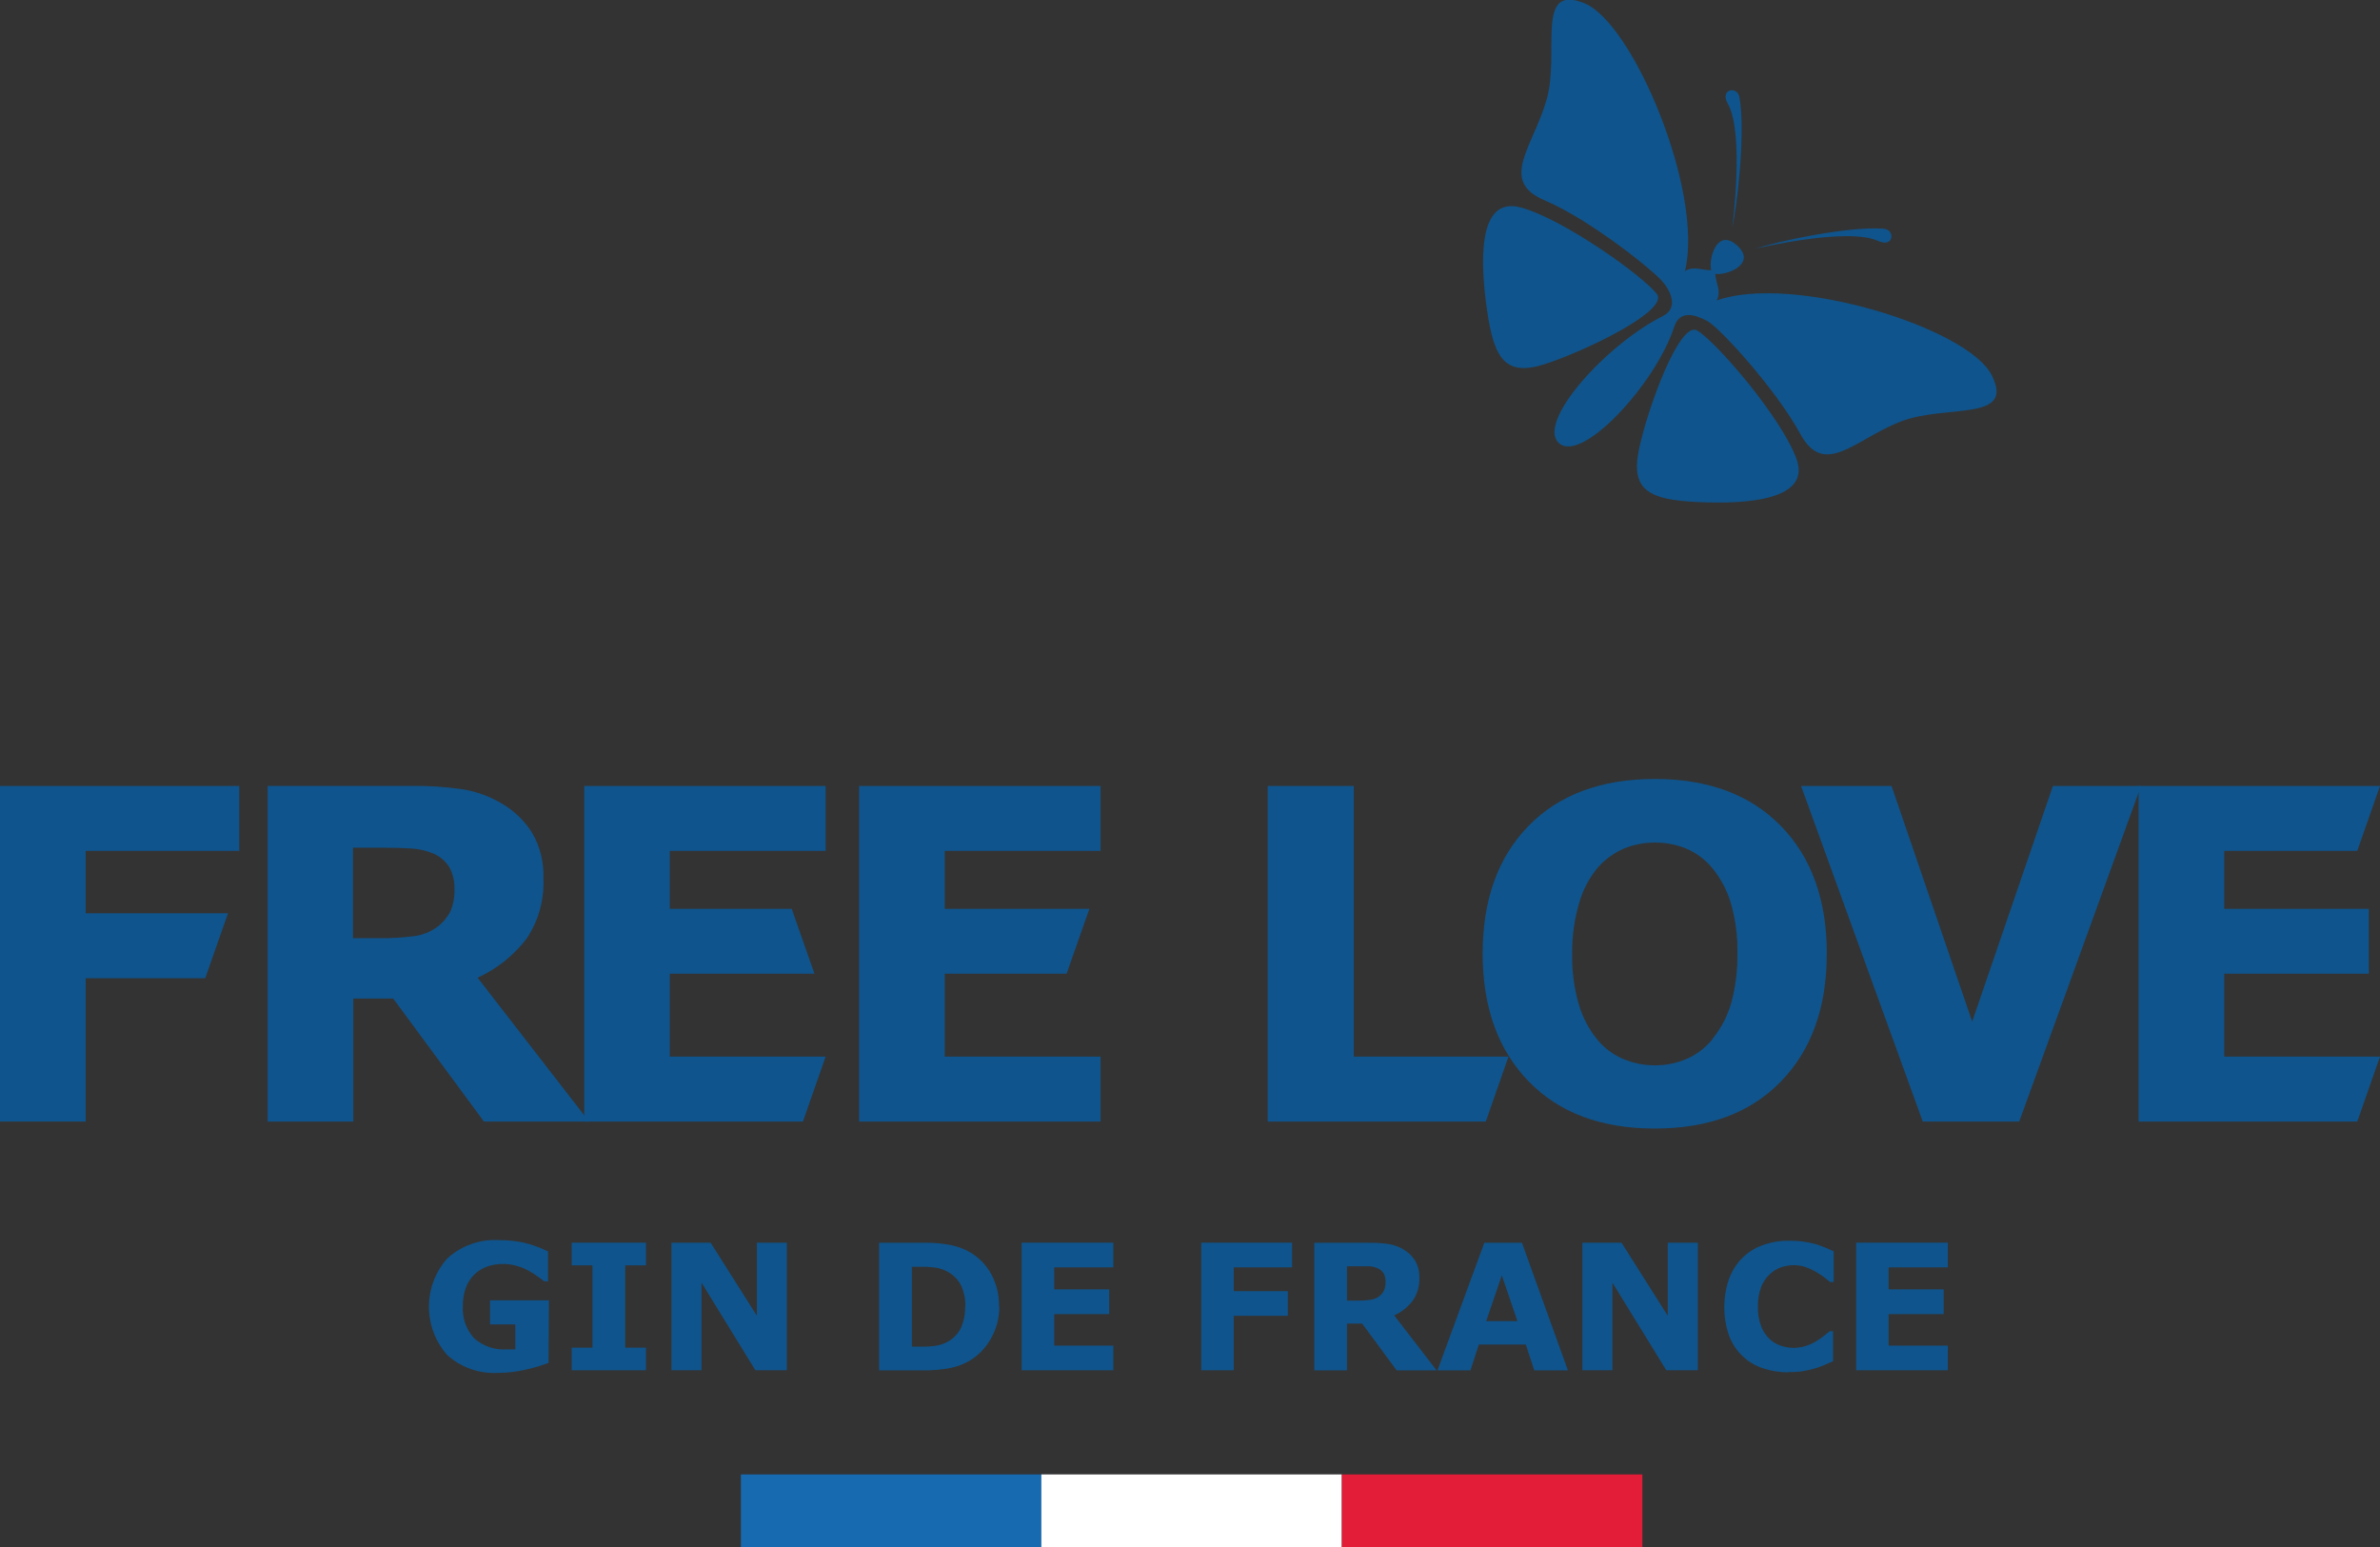 <svg width="100" height="65" viewBox="0 0 100 65" fill="none" xmlns="http://www.w3.org/2000/svg">
<rect x="0" y="0" width="100" height="65" fill="#333333" stroke="none"/>
<g clip-path="url(#clip0_83_2035)">
<path d="M43.757 61.95H31.13V65H43.757V61.95Z" fill="#1769B0"/>
<path d="M56.38 61.95H43.754V65H56.38V61.95Z" fill="white"/>
<path d="M69.007 61.95H56.381V65H69.007V61.95Z" fill="#E31C38"/>
<path d="M0 33.024V47.123H3.6V41.101H8.624L9.579 38.374H3.6V35.751H10.053V33.024H0Z" fill="#0F548C"/>
<path d="M24.752 47.126H20.335L16.52 41.954H14.844V47.126H11.244V33.021H17.308C18.018 33.013 18.728 33.061 19.43 33.163C20.024 33.257 20.595 33.466 21.11 33.778C21.62 34.079 22.051 34.5 22.365 35.004C22.695 35.578 22.857 36.233 22.832 36.896C22.876 37.799 22.628 38.692 22.125 39.441C21.582 40.148 20.876 40.711 20.067 41.08L24.752 47.126ZM19.094 37.343C19.104 37.026 19.03 36.712 18.878 36.433C18.704 36.157 18.443 35.946 18.136 35.836C17.861 35.73 17.571 35.667 17.277 35.651C16.951 35.63 16.57 35.619 16.138 35.619H14.83V39.419H15.94C16.425 39.425 16.909 39.397 17.39 39.334C17.744 39.292 18.082 39.159 18.369 38.947C18.599 38.776 18.788 38.554 18.921 38.3C19.049 37.999 19.108 37.674 19.094 37.347" fill="#0F548C"/>
<path d="M33.736 47.126H24.547V33.024H34.691V35.751H28.143V38.186H33.266L34.221 40.913H28.143V44.396H34.691L33.736 47.126Z" fill="#0F548C"/>
<path d="M46.243 47.126H36.095V33.024H46.243V35.751H39.695V38.186H45.773L44.815 40.913H39.695V44.396H46.243V47.126Z" fill="#0F548C"/>
<path d="M62.427 47.126H53.265V33.024H56.883V44.396H63.382L62.427 47.126Z" fill="#0F548C"/>
<path d="M76.755 40.081C76.755 42.327 76.115 44.112 74.835 45.434C73.555 46.757 71.787 47.418 69.531 47.418C67.277 47.418 65.509 46.757 64.227 45.434C62.944 44.112 62.301 42.327 62.296 40.081C62.296 37.813 62.937 36.021 64.22 34.706C65.502 33.391 67.27 32.732 69.524 32.729C71.772 32.729 73.54 33.388 74.828 34.706C76.115 36.023 76.758 37.815 76.758 40.081M71.963 43.636C72.326 43.189 72.593 42.672 72.748 42.118C72.926 41.445 73.011 40.751 72.999 40.056C73.016 39.326 72.918 38.597 72.71 37.898C72.549 37.379 72.29 36.895 71.946 36.476C71.649 36.114 71.269 35.831 70.839 35.651C70.005 35.317 69.075 35.317 68.24 35.651C67.811 35.834 67.429 36.113 67.123 36.465C66.769 36.895 66.507 37.394 66.355 37.93C66.146 38.632 66.046 39.362 66.058 40.095C66.044 40.816 66.14 41.536 66.345 42.228C66.502 42.754 66.76 43.245 67.105 43.671C67.4 44.032 67.777 44.315 68.205 44.496C68.626 44.673 69.078 44.764 69.534 44.762C69.991 44.764 70.444 44.673 70.864 44.492C71.293 44.306 71.67 44.018 71.963 43.653" fill="#0F548C"/>
<path d="M89.958 33.024L84.841 47.126H80.789L75.676 33.024H79.477L82.865 42.925L86.256 33.024H89.958Z" fill="#0F548C"/>
<path d="M89.856 33.024V47.126H99.045L100 44.396H93.455V40.913H99.53V38.186H93.455V35.751H99.045L100 33.024H89.856Z" fill="#0F548C"/>
<path d="M72.123 12.627C75.305 11.486 82.681 13.771 83.685 15.762C84.689 17.753 81.748 16.964 79.835 17.721C77.922 18.478 76.652 20.085 75.644 18.233C74.637 16.381 72.271 13.775 71.734 13.487C71.196 13.199 70.574 13.028 70.344 13.736C69.563 16.135 66.455 19.491 65.5 18.617C64.545 17.742 67.476 14.482 69.86 13.284C70.524 12.95 70.213 12.268 69.881 11.862C69.499 11.386 66.822 9.232 64.892 8.414C62.961 7.597 64.425 6.16 64.987 4.173C65.549 2.186 64.485 -0.686 66.554 0.128C68.622 0.942 71.603 8.091 70.797 11.39C71.175 11.155 71.504 11.365 71.9 11.351C71.773 10.885 72.144 9.545 72.989 10.316C73.834 11.088 72.543 11.589 72.07 11.507C72.094 11.923 72.335 12.218 72.137 12.613M71.306 13.885C72.077 14.326 74.814 17.493 75.475 19.256C76.136 21.02 73.385 21.19 71.338 21.094C69.29 20.998 68.509 20.607 68.862 18.894C69.216 17.18 70.57 13.459 71.313 13.885M78.915 10.124C79.58 10.426 79.644 9.648 79.141 9.609C77.653 9.495 74.623 10.156 73.763 10.448C73.763 10.448 77.607 9.527 78.915 10.124ZM72.784 9.555C72.989 8.667 73.346 5.57 73.088 4.092C73.003 3.59 72.239 3.736 72.6 4.365C73.307 5.62 72.784 9.555 72.784 9.555M69.619 12.36C69.106 11.649 65.705 9.203 63.895 8.716C62.084 8.229 62.187 10.995 62.48 13.032C62.774 15.069 63.244 15.833 64.906 15.3C66.568 14.767 70.118 13.064 69.623 12.36" fill="#0F548C"/>
<path d="M46.78 57.574H42.926V52.213H46.78V53.251H44.295V54.175H46.604V55.214H44.295V56.539H46.78V57.574Z" fill="#0F548C"/>
<path d="M54.291 53.251H51.837V54.25H54.111V55.285H51.837V57.574H50.472V52.213H54.291V53.251Z" fill="#0F548C"/>
<path d="M60.362 57.578H58.682L57.233 55.612H56.596V57.578H55.224V52.217H57.53C57.802 52.214 58.074 52.232 58.343 52.27C58.569 52.305 58.785 52.385 58.98 52.505C59.175 52.618 59.341 52.778 59.46 52.971C59.584 53.186 59.645 53.432 59.637 53.681C59.652 54.025 59.556 54.365 59.361 54.648C59.156 54.917 58.887 55.131 58.58 55.27L60.362 57.578ZM58.216 53.856C58.222 53.732 58.194 53.609 58.134 53.5C58.069 53.395 57.969 53.315 57.852 53.276C57.748 53.234 57.638 53.21 57.526 53.205C57.403 53.205 57.258 53.205 57.091 53.205H56.596V54.648H57.017C57.202 54.651 57.386 54.64 57.569 54.616C57.704 54.599 57.832 54.549 57.944 54.471C58.031 54.405 58.103 54.32 58.152 54.222C58.199 54.109 58.22 53.988 58.216 53.866" fill="#0F548C"/>
<path d="M65.878 57.578H64.464L64.11 56.493H62.137L61.784 57.578H60.398L62.367 52.217H63.948L65.878 57.578ZM63.757 55.509L63.102 53.589L62.445 55.509H63.757Z" fill="#0F548C"/>
<path d="M71.338 57.574H70.012L67.749 53.895V57.574H66.486V52.213H68.13L70.075 55.285V52.213H71.338V57.574Z" fill="#0F548C"/>
<path d="M75.146 57.659C74.776 57.664 74.407 57.605 74.057 57.485C73.732 57.377 73.436 57.196 73.191 56.956C72.946 56.716 72.758 56.422 72.642 56.099C72.385 55.338 72.385 54.513 72.642 53.752C72.76 53.422 72.947 53.121 73.191 52.871C73.432 52.627 73.724 52.44 74.046 52.324C74.403 52.193 74.78 52.127 75.16 52.132C75.531 52.126 75.901 52.171 76.26 52.267C76.406 52.309 76.55 52.36 76.691 52.419C76.818 52.473 76.932 52.526 77.045 52.572V53.863H76.889L76.638 53.66C76.524 53.577 76.406 53.5 76.284 53.429C76.149 53.352 76.007 53.288 75.86 53.237C75.703 53.185 75.538 53.159 75.372 53.159C75.187 53.158 75.003 53.19 74.828 53.251C74.647 53.314 74.482 53.417 74.347 53.553C74.19 53.703 74.069 53.886 73.993 54.09C73.899 54.351 73.855 54.627 73.862 54.904C73.853 55.19 73.902 55.474 74.004 55.74C74.081 55.94 74.202 56.12 74.357 56.266C74.495 56.394 74.659 56.49 74.838 56.547C75.008 56.602 75.186 56.631 75.365 56.632C75.533 56.632 75.7 56.606 75.86 56.557C76.018 56.509 76.168 56.441 76.309 56.355C76.421 56.288 76.528 56.214 76.631 56.134C76.73 56.056 76.815 55.989 76.879 55.932H77.02V57.194L76.638 57.361C76.515 57.414 76.389 57.459 76.26 57.496C76.099 57.543 75.936 57.581 75.772 57.609C75.565 57.641 75.355 57.654 75.146 57.649" fill="#0F548C"/>
<path d="M81.843 57.574H77.989V52.213H81.843V53.251H79.354V54.175H81.666V55.214H79.354V56.539H81.843V57.574Z" fill="#0F548C"/>
<path d="M23.047 57.265C22.739 57.381 22.422 57.475 22.1 57.545C21.712 57.637 21.316 57.684 20.919 57.684C20.142 57.727 19.379 57.46 18.797 56.941C18.299 56.382 18.023 55.657 18.023 54.906C18.023 54.155 18.299 53.43 18.797 52.871C19.09 52.605 19.432 52.401 19.804 52.27C20.177 52.138 20.571 52.083 20.965 52.107C21.3 52.105 21.636 52.138 21.965 52.203C22.333 52.285 22.689 52.413 23.026 52.583V53.838H22.87L22.577 53.625C22.459 53.538 22.335 53.459 22.206 53.39C22.052 53.306 21.889 53.24 21.721 53.191C21.53 53.134 21.331 53.107 21.131 53.109C20.906 53.106 20.682 53.142 20.47 53.216C20.265 53.287 20.08 53.404 19.926 53.556C19.772 53.709 19.653 53.893 19.578 54.097C19.488 54.343 19.444 54.603 19.448 54.865C19.431 55.112 19.464 55.36 19.544 55.594C19.625 55.828 19.752 56.043 19.918 56.227C20.106 56.394 20.326 56.522 20.564 56.602C20.802 56.683 21.054 56.715 21.304 56.696H21.477C21.535 56.7 21.593 56.7 21.651 56.696V55.647H20.59V54.634H23.065L23.047 57.265Z" fill="#0F548C"/>
<path d="M27.142 57.574H24.02V56.625H24.893V53.166H24.02V52.213H27.142V53.166H26.269V56.625H27.142V57.574Z" fill="#0F548C"/>
<path d="M33.061 57.574H31.739L29.476 53.895V57.574H28.213V52.213H29.858L31.802 55.285V52.213H33.061V57.574Z" fill="#0F548C"/>
<path d="M41.989 54.901C41.992 55.371 41.87 55.834 41.636 56.241C41.431 56.612 41.135 56.926 40.777 57.151C40.513 57.311 40.223 57.423 39.921 57.481C39.557 57.55 39.188 57.582 38.818 57.578H36.937V52.217H38.871C39.248 52.211 39.625 52.247 39.995 52.324C40.275 52.384 40.544 52.489 40.791 52.636C41.156 52.857 41.455 53.173 41.657 53.55C41.877 53.965 41.987 54.43 41.975 54.901M40.561 54.901C40.57 54.588 40.506 54.277 40.373 53.994C40.237 53.739 40.024 53.534 39.765 53.408C39.63 53.339 39.484 53.291 39.334 53.266C39.114 53.235 38.891 53.222 38.669 53.226H38.316V56.582H38.669C38.906 56.588 39.142 56.573 39.376 56.536C39.532 56.505 39.683 56.45 39.822 56.372C40.061 56.243 40.254 56.041 40.373 55.797C40.499 55.515 40.559 55.209 40.55 54.901" fill="#0F548C"/>
</g>
<defs>
<clipPath id="clip0_83_2035">
<rect width="100" height="65" fill="white"/>
</clipPath>
</defs>
</svg>
